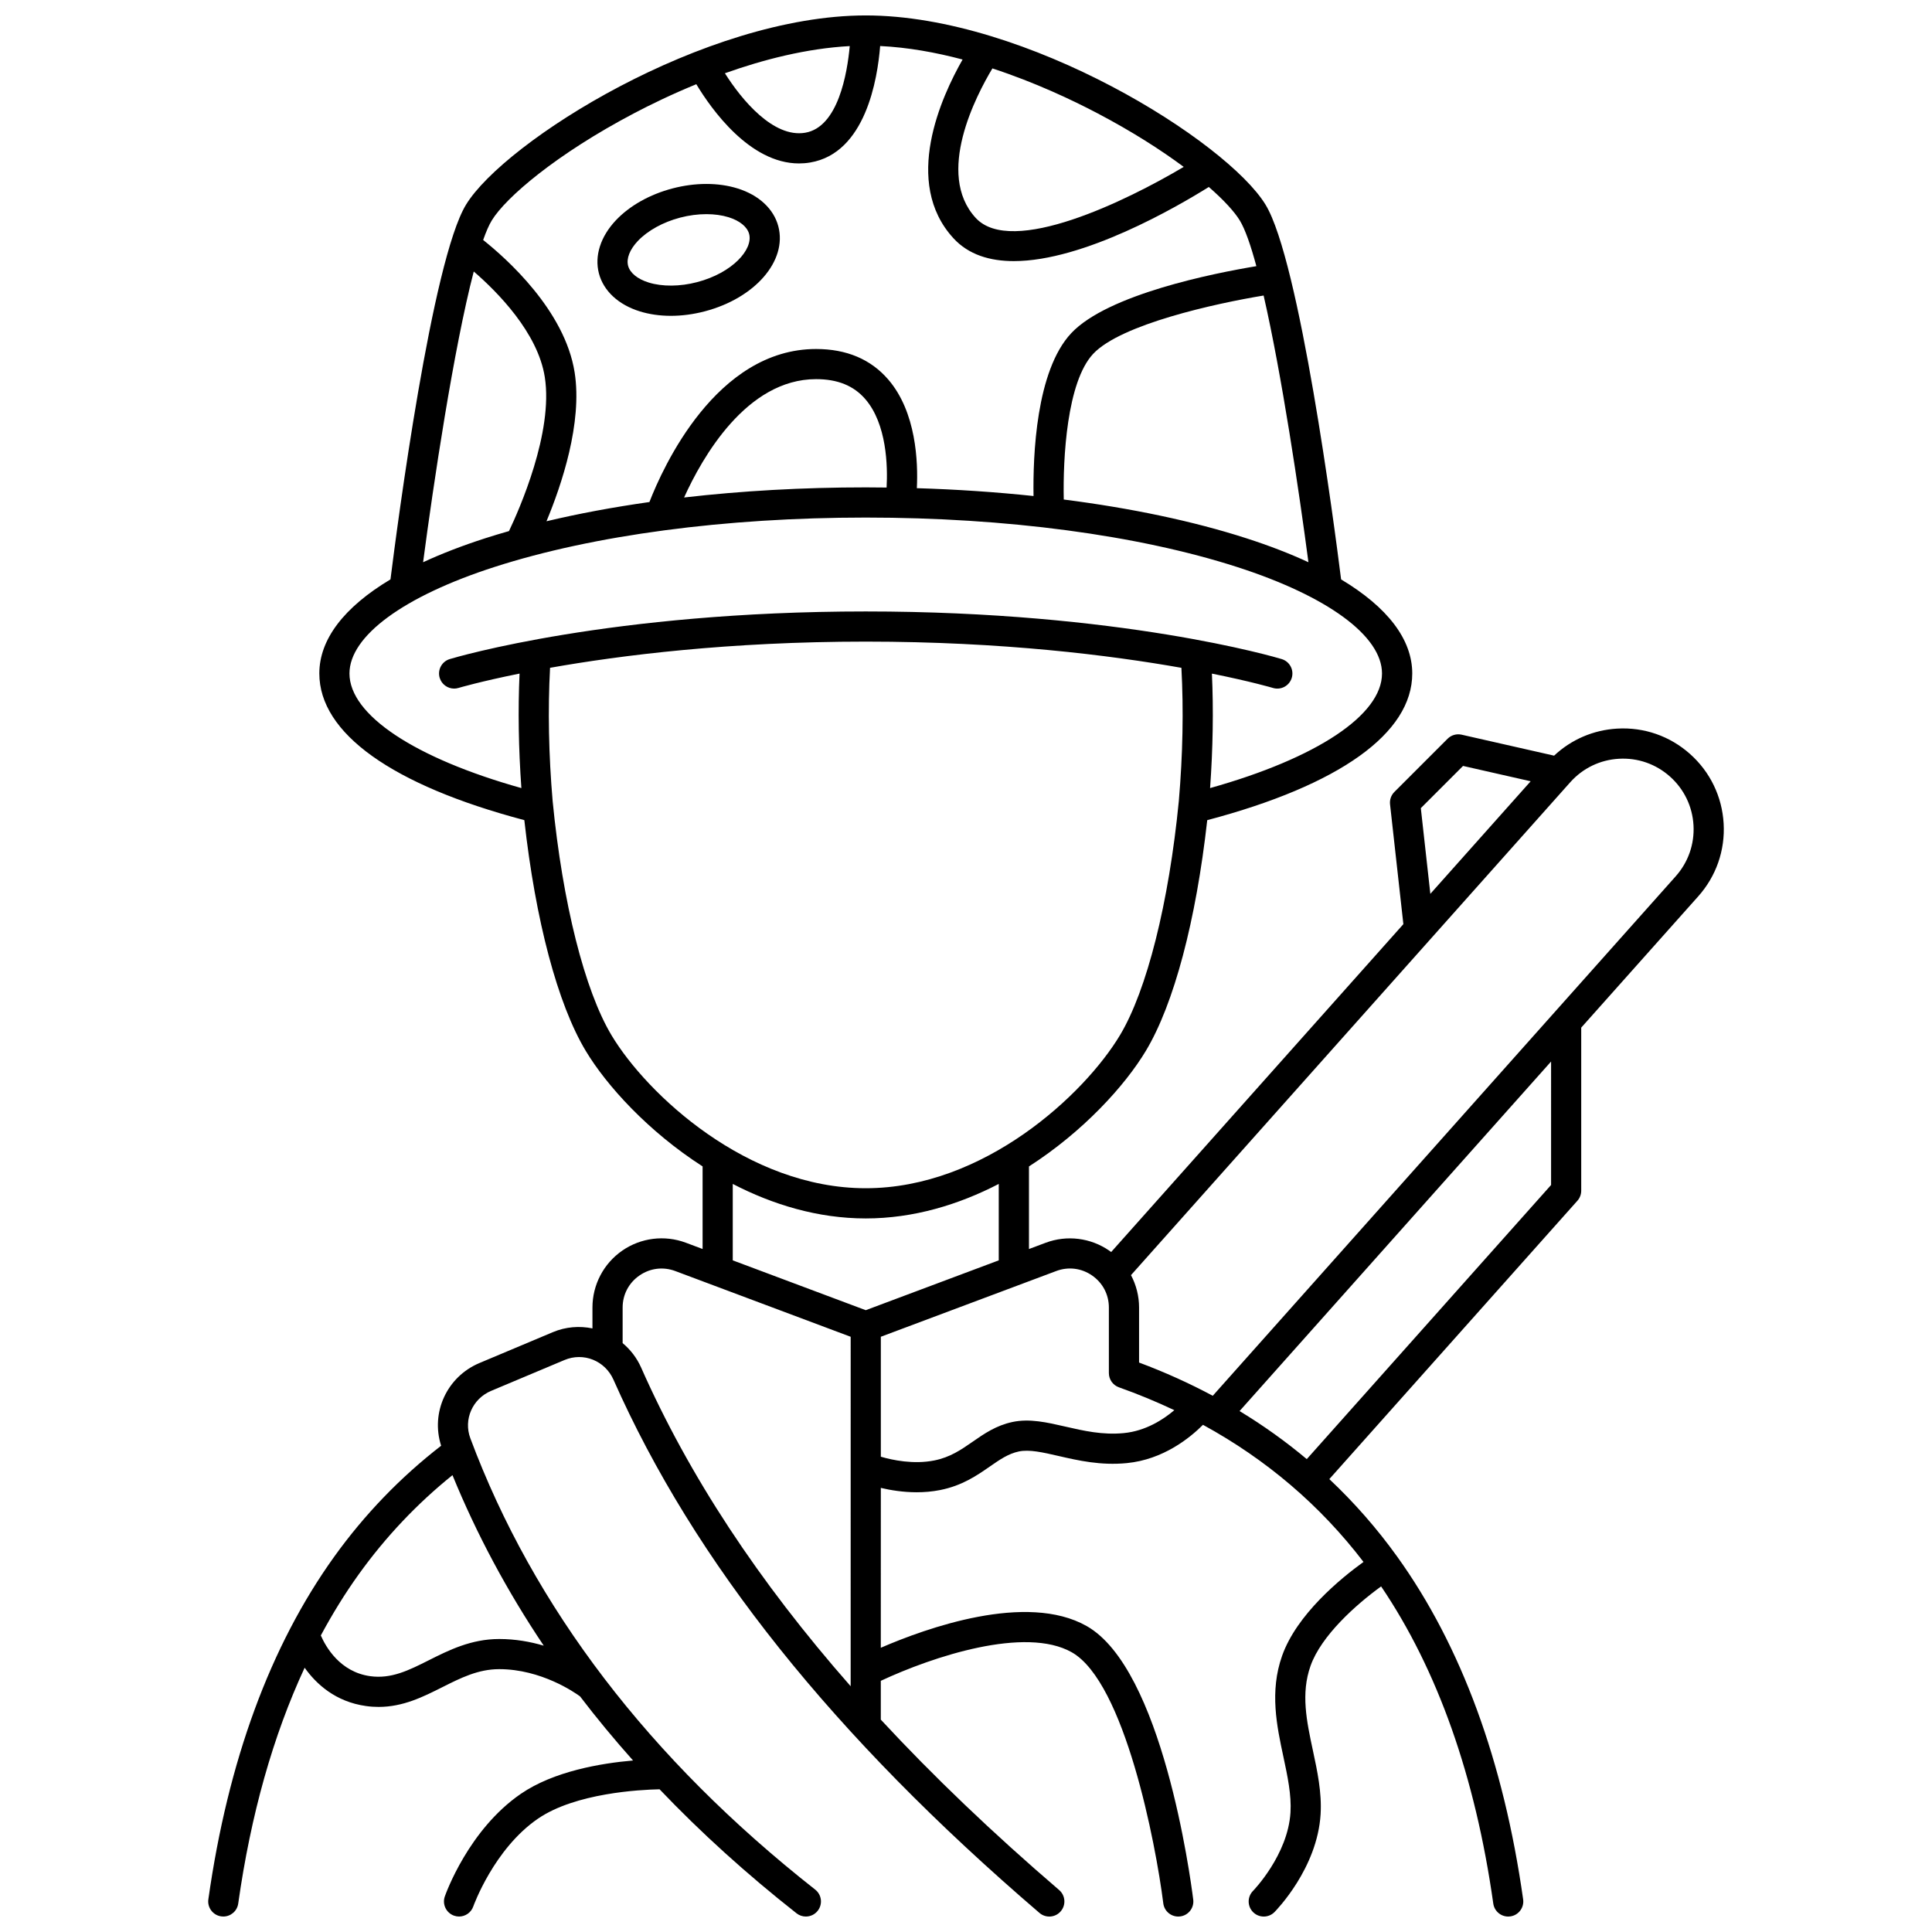 <?xml version="1.0" encoding="UTF-8"?>
<!-- Uploaded to: ICON Repo, www.iconrepo.com, Generator: ICON Repo Mixer Tools -->
<svg width="800px" height="800px" version="1.1" viewBox="144 144 512 512" xmlns="http://www.w3.org/2000/svg">
 <defs>
  <clipPath id="a">
   <path d="m199 148.09h402v503.81h-402z"/>
  </clipPath>
 </defs>
 <path d="m313.53 226.51c2.539 0.789 5.34 1.188 8.258 1.188 2.918 0 5.957-0.395 8.973-1.188 13.332-3.492 21.902-13.383 19.508-22.516-1.215-4.633-5.152-8.301-10.812-10.059-5.074-1.582-11.199-1.582-17.23 0-6.031 1.578-11.363 4.582-15.016 8.449-4.066 4.309-5.703 9.434-4.492 14.07 1.215 4.629 5.156 8.297 10.812 10.055zm-0.508-18.637c2.602-2.754 6.691-5.016 11.23-6.203 2.336-0.613 4.707-0.918 6.953-0.918 2.117 0 4.121 0.273 5.875 0.816 2.965 0.922 4.953 2.547 5.453 4.449 1.059 4.047-4.348 10.277-13.801 12.754-4.535 1.188-9.215 1.223-12.828 0.102-2.965-0.922-4.953-2.547-5.453-4.449-0.496-1.906 0.441-4.293 2.57-6.551z"/>
 <g clip-path="url(#a)">
  <path d="m600.78 362.23c-0.41-7.125-3.57-13.664-8.898-18.414s-12.176-7.144-19.312-6.727c-6.312 0.363-12.164 2.891-16.719 7.168l-24.512-5.559c-1.336-0.301-2.738 0.102-3.711 1.074l-14.105 14.105c-0.859 0.859-1.281 2.062-1.148 3.269l3.531 31.766-77.438 86.891c-0.16-0.117-0.316-0.242-0.484-0.355-4.938-3.422-11.246-4.207-16.871-2.102l-4.426 1.66v-21.887c14.406-9.262 25.445-21.41 30.988-30.652 7.43-12.383 13.289-34.484 16.254-61.113 35.062-9.281 54.332-23.035 54.332-38.867 0-9.047-6.551-17.566-18.855-24.934-1.848-14.703-11.012-84.535-20.023-99.305-10.215-16.734-63.176-50.156-105.94-50.156s-95.73 33.422-105.94 50.148c-9.012 14.77-18.176 84.602-20.023 99.305-12.305 7.363-18.855 15.887-18.855 24.934 0 15.832 19.27 29.586 54.328 38.867 2.957 26.605 8.82 48.723 16.254 61.113 5.543 9.242 16.582 21.395 30.988 30.652v21.887l-4.43-1.66c-5.625-2.109-11.934-1.324-16.871 2.098s-7.887 9.055-7.887 15.062v5.547c-3.426-0.711-7.078-0.445-10.504 0.996l-19.441 8.176c-8.645 3.637-12.973 13.141-10.156 21.918-10.738 8.309-20.27 18.176-28.328 29.395-16.957 23.617-28.184 54.168-33.359 90.812-0.309 2.188 1.215 4.211 3.398 4.519 0.188 0.027 0.379 0.039 0.562 0.039 1.961 0 3.672-1.441 3.953-3.441 3.332-23.582 9.238-44.484 17.602-62.496 3.066 4.316 8.188 9.035 16.281 10.156 1.145 0.16 2.25 0.23 3.324 0.23 6.477 0 11.766-2.656 16.902-5.238 4.879-2.453 9.488-4.769 15.055-4.769 11.133 0 20.051 6.207 21.418 7.211 4.406 5.773 9.098 11.438 14.051 16.996-8.531 0.734-21.012 2.848-29.73 8.828-13.859 9.512-19.906 26.488-20.156 27.207-0.727 2.082 0.371 4.356 2.453 5.09 0.438 0.152 0.883 0.227 1.32 0.227 1.648 0 3.195-1.031 3.773-2.676 0.055-0.152 5.473-15.254 17.129-23.25 9.93-6.812 27.043-7.688 32.238-7.797 10.918 11.453 23.02 22.418 36.301 32.867 0.73 0.578 1.602 0.855 2.469 0.855 1.184 0 2.356-0.523 3.144-1.527 1.367-1.734 1.066-4.25-0.672-5.613-43.91-34.539-74.66-74.785-91.391-119.61-1.852-4.965 0.566-10.477 5.508-12.555l19.441-8.176c5.047-2.125 10.754 0.172 12.988 5.223 21.352 48.242 58.277 94.465 112.89 141.3 1.68 1.438 4.203 1.246 5.641-0.434 1.438-1.676 1.246-4.199-0.434-5.641-17.605-15.102-33.324-30.121-47.254-45.152v-10.281c13.742-6.426 38.262-14.547 50.605-7.566 14.035 7.934 22.27 50.719 24.258 66.535 0.254 2.023 1.977 3.5 3.961 3.5 0.164 0 0.332-0.012 0.504-0.031 2.191-0.273 3.746-2.273 3.469-4.465-0.781-6.227-8.215-61.168-28.258-72.5-15.934-9.008-42.512 0.559-54.539 5.766l0.008-42.367c2.598 0.613 5.906 1.156 9.508 1.156 2.004 0 4.094-0.168 6.199-0.586 5.867-1.164 9.758-3.863 13.188-6.242 2.621-1.82 4.887-3.394 7.664-3.981 2.785-0.59 6.383 0.234 10.551 1.195 5.223 1.199 11.141 2.559 18.074 1.887 9.668-0.938 16.742-6.695 20.188-10.148 16.844 9.207 31.09 21.363 42.539 36.336-6.098 4.402-17.68 13.895-21.57 24.871-3.359 9.469-1.395 18.664 0.344 26.777 1.109 5.191 2.156 10.094 1.875 14.75-0.684 11.266-9.832 20.68-9.918 20.77-1.555 1.566-1.547 4.098 0.02 5.652 0.781 0.773 1.797 1.16 2.816 1.16 1.027 0 2.059-0.395 2.84-1.184 0.465-0.469 11.355-11.598 12.223-25.918 0.348-5.746-0.863-11.418-2.039-16.906-1.66-7.766-3.227-15.098-0.625-22.434 2.84-8.012 12.055-16.238 18.703-21.051 14.961 22.105 24.961 50.348 29.723 84.051 0.281 1.996 1.996 3.441 3.953 3.441 0.188 0 0.375-0.016 0.562-0.039 2.188-0.309 3.707-2.332 3.398-4.519-5.18-36.645-16.402-67.195-33.367-90.812-5.379-7.488-11.391-14.344-17.996-20.559l65.742-73.766c0.652-0.73 1.012-1.68 1.012-2.66v-43.219l31-34.781c4.762-5.332 7.152-12.191 6.742-19.316zm-312.68 217.89c-3.512-1.039-7.5-1.766-11.797-1.766-7.461 0-13.402 2.988-18.645 5.621-5.344 2.688-9.957 5-15.539 4.231-8.02-1.109-11.781-7.766-13.098-10.793 3.082-5.734 6.426-11.156 10.059-16.215 7.133-9.93 15.473-18.742 24.832-26.266 6.402 15.648 14.477 30.723 24.188 45.188zm243.62-233.14 17.922 4.066-26.586 29.832-2.523-22.711zm-40.973-53.984c-4.898-2.273-10.406-4.406-16.516-6.371-14.027-4.516-30.453-7.965-48.324-10.246-0.234-10.945 0.82-31.18 7.805-38.617 7.367-7.844 32.445-13.348 45.16-15.445 4.797 20.914 9.406 51.953 11.875 70.68zm-55.914-118.98c9.105 4.785 16.789 9.695 22.863 14.211-15.109 8.992-45.602 23.867-55.129 13.516-10.762-11.695 0.16-32.512 4.43-39.613 11.32 3.711 21.223 8.41 27.836 11.887zm-65.641-17.805c-0.66 7.211-3.07 21.488-11.812 22.965-8.434 1.43-16.848-8.75-21.273-15.762 10.129-3.609 21.648-6.586 33.086-7.203zm-94.863 46.199c3.707-6.078 17.094-17.555 37.715-28.398 4.285-2.254 9.949-5.016 16.484-7.695 3.977 6.598 14.152 20.996 27.215 20.996 0.977 0 1.965-0.078 2.973-0.25 14.668-2.477 17.844-22.152 18.531-30.867 7.375 0.355 14.785 1.703 21.848 3.578-5.582 9.77-16.047 32.559-2.406 47.383 3.996 4.344 9.629 6.039 15.992 6.039 18.516-0.004 43.191-14.352 51.668-19.645 4.023 3.508 6.805 6.57 8.203 8.863 1.422 2.328 2.906 6.594 4.398 12.121-11.297 1.879-39.379 7.453-49.059 17.758-9.344 9.945-10.168 32.488-9.996 43.156-9.969-1.051-20.316-1.758-30.922-2.078 0.34-6.891-0.129-20.168-7.594-28.812-4.621-5.356-11.051-8.07-19.109-8.07-26.516 0-40.648 31.484-44.168 40.555-9.598 1.363-18.75 3.059-27.281 5.098 3.977-9.551 9.57-26.066 7.461-39.461-2.594-16.465-18.199-30.281-24.242-35.082 0.777-2.195 1.539-3.965 2.289-5.188zm104.63 70.793c-1.84-0.023-3.676-0.043-5.527-0.043-16.66 0-32.891 0.918-48.141 2.68 4.801-10.613 16.547-31.363 34.973-31.363 5.699 0 9.969 1.727 13.043 5.285 5.723 6.613 5.957 17.805 5.652 23.441zm-109.41-57.258c6.242 5.398 16.973 16.191 18.824 27.973 2.309 14.668-6.785 35.152-9.488 40.824-2.125 0.609-4.223 1.234-6.25 1.887-6.106 1.965-11.617 4.098-16.512 6.371 2.734-20.746 8.094-56.594 13.426-77.055zm-9.027 107.69c0.52 1.73 2.109 2.848 3.828 2.848 0.383 0 0.77-0.055 1.152-0.172 0.148-0.047 5.809-1.715 16.184-3.805-0.434 9.629-0.27 19.793 0.484 30.344-28.25-7.926-45.559-19.367-45.559-30.367 0-9.93 14.383-20.488 38.469-28.242 26.211-8.438 61.137-13.082 98.348-13.082 37.207 0 72.137 4.644 98.348 13.082 24.09 7.754 38.469 18.312 38.469 28.242 0 10.996-17.305 22.441-45.559 30.367 0.754-10.531 0.922-20.699 0.484-30.336 10.371 2.09 16.035 3.754 16.184 3.801 2.121 0.637 4.344-0.566 4.977-2.68 0.637-2.113-0.562-4.344-2.68-4.977-1.699-0.52-42.719-12.617-110.22-12.617s-108.52 12.102-110.23 12.617c-2.117 0.633-3.316 2.863-2.68 4.977zm45.535 94.715c-7.133-11.891-12.965-35.09-15.598-62.016-1.062-12.383-1.285-24.254-0.688-35.359 18.68-3.312 47.414-6.941 83.656-6.941 36.203 0 64.961 3.633 83.656 6.945 0.598 11.105 0.375 22.969-0.684 35.305-2.637 26.969-8.465 50.172-15.602 62.062-9.406 15.676-36.016 40.547-67.375 40.547-31.352 0-57.961-24.867-67.367-40.543zm63.375 172.52c-24.496-27.863-42.859-55.82-55.531-84.457-1.145-2.586-2.852-4.762-4.898-6.473v-9.426c0-3.438 1.621-6.531 4.445-8.488s6.289-2.391 9.512-1.184l46.477 17.418zm4-99.656-35.246-13.207v-20.254c10.582 5.481 22.547 9.145 35.246 9.145 12.695 0 24.664-3.664 35.246-9.145v20.254zm68.41 32.57c-5.641 0.547-10.66-0.605-15.516-1.723-4.879-1.121-9.488-2.18-14-1.223-4.352 0.922-7.512 3.113-10.562 5.234-3.062 2.125-5.953 4.129-10.188 4.969-5.477 1.09-11.055-0.094-14.148-0.996v-31.789l46.477-17.418c3.219-1.207 6.688-0.777 9.512 1.184 2.824 1.957 4.445 5.055 4.445 8.488v17.371c0 1.691 1.066 3.203 2.66 3.769 5.078 1.805 9.973 3.832 14.688 6.062-2.965 2.512-7.621 5.516-13.367 6.07zm113.21-65.75-64.746 72.648c-5.559-4.664-11.496-8.91-17.809-12.738l82.555-92.633zm33.023-81.801-122.68 137.66c-6.191-3.309-12.699-6.254-19.531-8.805v-14.574c0-3.039-0.758-5.981-2.141-8.59l116.4-130.61c3.328-3.734 7.91-5.949 12.902-6.234 5.004-0.289 9.801 1.387 13.535 4.715s5.949 7.91 6.234 12.902c0.285 4.996-1.391 9.801-4.719 13.535z"/>
 </g>
</svg>